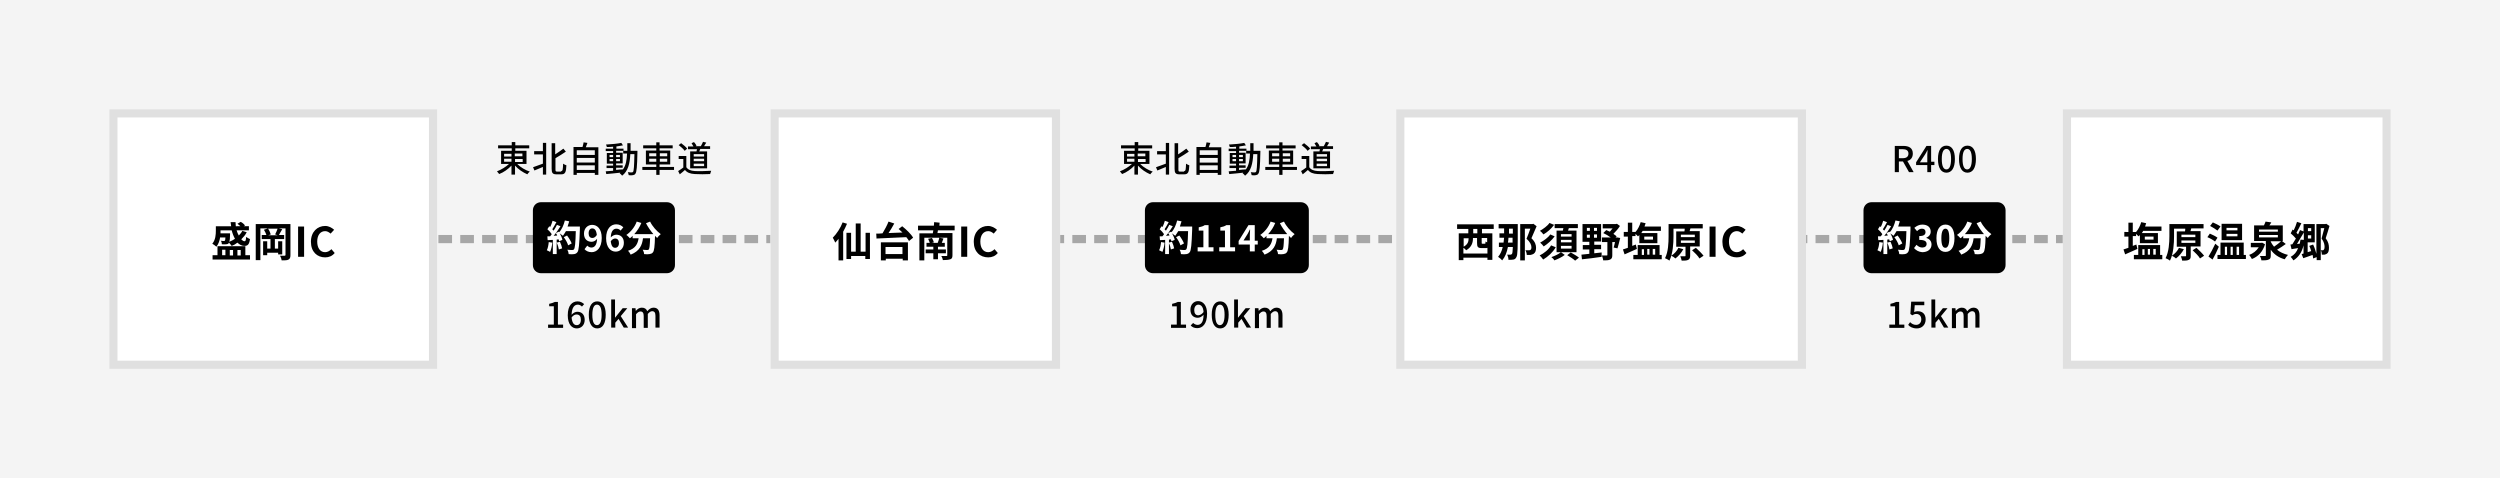 <svg version="1.1" id="レイヤー_1" xmlns="http://www.w3.org/2000/svg" x="0" y="0" viewBox="0 0 915 175" style="enable-background:new 0 0 915 175" xml:space="preserve"><style>.st2{fill:#fff}.st3{fill:#e0e0e0}.st4{enable-background:new}</style><path style="fill:#f4f4f4" d="M13242-20968h915v175h-915z" transform="translate(-13242 20968)"/><path d="M14116.5-20891h-2v-3h2v3zm-5 0h-5v-3h5v3zm-8 0h-5v-3h5v3zm-8 0h-5v-3h5v3zm-8 0h-5v-3h5v3zm-8 0h-5v-3h5v3zm-8 0h-5v-3h5v3zm-8 0h-5v-3h5v3zm-8 0h-5v-3h5v3zm-8 0h-5v-3h5v3zm-8 0h-5v-3h5v3zm-8 0h-5v-3h5v3zm-8 0h-5v-3h5v3zm-8 0h-5v-3h5v3zm-8 0h-5v-3h5v3zm-8 0h-5v-3h5v3zm-8 0h-5v-3h5v3zm-8 0h-5v-3h5v3zm-8 0h-5v-3h5v3zm-8 0h-5v-3h5v3zm-8 0h-5v-3h5v3zm-8 0h-5v-3h5v3zm-8 0h-5v-3h5v3zm-8 0h-5v-3h5v3zm-8 0h-5v-3h5v3zm-8 0h-5v-3h5v3zm-8 0h-5v-3h5v3zm-8 0h-5v-3h5v3zm-8 0h-5v-3h5v3zm-8 0h-5v-3h5v3zm-8 0h-5v-3h5v3zm-8 0h-5v-3h5v3zm-8 0h-5v-3h5v3zm-8 0h-5v-3h5v3zm-8 0h-5v-3h5v3zm-8 0h-5v-3h5v3zm-8 0h-5v-3h5v3zm-8 0h-5v-3h5v3zm-8 0h-5v-3h5v3zm-8 0h-5v-3h5v3zm-8 0h-5v-3h5v3zm-8 0h-5v-3h5v3zm-8 0h-5v-3h5v3zm-8 0h-5v-3h5v3zm-8 0h-5v-3h5v3zm-8 0h-5v-3h5v3zm-8 0h-5v-3h5v3zm-8 0h-5v-3h5v3zm-8 0h-5v-3h5v3zm-8 0h-5v-3h5v3zm-8 0h-5v-3h5v3zm-8 0h-5v-3h5v3zm-8 0h-5v-3h5v3zm-8 0h-5v-3h5v3zm-8 0h-5v-3h5v3zm-8 0h-5v-3h5v3zm-8 0h-5v-3h5v3zm-8 0h-5v-3h5v3zm-8 0h-5v-3h5v3zm-8 0h-5v-3h5v3zm-8 0h-5v-3h5v3zm-8 0h-5v-3h5v3zm-8 0h-5v-3h5v3zm-8 0h-5v-3h5v3zm-8 0h-5v-3h5v3zm-8 0h-5v-3h5v3zm-8 0h-5v-3h5v3zm-8 0h-5v-3h5v3zm-8 0h-5v-3h5v3zm-8 0h-5v-3h5v3zm-8 0h-5v-3h5v3zm-8 0h-5v-3h5v3zm-8 0h-5v-3h5v3zm-8 0h-5v-3h5v3zm-8 0h-5v-3h5v3zm-8 0h-5v-3h5v3zm-8 0h-5v-3h5v3zm-8 0h-5v-3h5v3zm-8 0h-5v-3h5v3zm-8 0h-5v-3h5v3zm-8 0h-5v-3h5v3zm-8 0h-5v-3h5v3zm-8 0h-5v-3h5v3zm-8 0h-5v-3h5v3zm-8 0h-5v-3h5v3zm-8 0h-5v-3h5v3zm-8 0h-5v-3h5v3zm-8 0h-5v-3h5v3zm-8 0h-5v-3h5v3zm-8 0h-5v-3h5v3zm-8 0h-5v-3h5v3zm-8 0h-5v-3h5v3zm-8 0h-5v-3h5v3zm-8 0h-5v-3h5v3zm-8 0h-5v-3h5v3zm-8 0h-5v-3h5v3zm-8 0h-5v-3h5v3zm-8 0h-5v-3h5v3zm-8 0h-5v-3h5v3zm-8 0h-5v-3h5v3zm-8 0h-5v-3h5v3zm-8 0h-5v-3h5v3zm-8 0h-5v-3h5v3zm-8 0h-5v-3h5v3zm-8 0h-5v-3h5v3z" style="fill:#a7a7a7" transform="translate(-13242 20980)"/><path class="st2" d="M0 0h120v95H0z" transform="translate(40 40)"/><path class="st3" d="M3 3v89h114V3H3M0 0h120v95H0V0z" transform="translate(40 40)"/><path d="M40.6 46.7c-.2 1.3-.6 2.6-1.4 3.6-.3-.3-1.1-.9-1.5-1.1 1.2-1.4 1.3-3.4 1.3-4.8v-1.6h5.6c-.1-.5-.1-1-.2-1.5h1.8c0 .5.1 1 .1 1.5H48c-.3-.3-.8-.7-1.1-.9l1.2-.7c.6.3 1.3.9 1.6 1.3l-.5.3h1.9v1.5h-4.5c.2.7.5 1.4.8 1.9.5-.5 1-1.1 1.3-1.7l1.6.5c-.5 1-1.2 1.8-2 2.6.4.4.8.7 1.2.7.4 0 .5-.4.6-1.6.4.3.9.6 1.4.8-.3 2-.8 2.5-2.1 2.5-.9 0-1.8-.5-2.5-1.2-.6.5-1.3.9-2.1 1.2-.2-.3-.7-.9-1-1.2 0 .1-.1.2-.1.2-.2.3-.6.4-.9.4-.3 0-.9.1-1.6 0 0-.4-.1-1-.4-1.3.5.1.9.1 1.1.1.1 0 .3 0 .4-.1.1-.1.2-.5.2-1.2h-1.9zm9.2 6.7h1.7V55H37.8v-1.6h1.8v-3.3h10.2v3.3zm-9.1-9v1h3.5v.5c0 1.3-.1 2.1-.3 2.6.8-.3 1.5-.7 2.1-1.1-.5-.9-.9-1.9-1.2-3.1h-4.1zm.6 9h1.2v-2h-1.2v2zm2.8-1.9v2h1.2v-2h-1.2zm2.8 0v2h1.2v-2h-1.2zm19.4 1.9c0 .9-.2 1.3-.7 1.6-.5.3-1.3.3-2.5.3-.1-.5-.3-1.2-.6-1.7h1.7c.2 0 .3-.1.3-.3v-9.7H62l1.3.3c-.4.7-.9 1.5-1.2 2.1H64v1.5h-3.4V51h1.2v-2.7h1.5v4.8h-1.5v-.6h-4v.9h-1.5v-5.1h1.5V51H59v-3.5h-3.2V46h1.7c-.2-.6-.5-1.3-.9-1.9l1.4-.5h-2.7v11.6h-1.7V42h12.7v11.4zm-5.6-7.6c.3-.6.7-1.5.9-2.1h-3.5c.5.6.8 1.5 1 2.1l-.9.3h3.4l-.9-.3zm8.4-2.9h2.2V54h-2.2V42.9zm4.7 5.6c0-3.7 2.4-5.8 5.2-5.8 1.4 0 2.5.7 3.3 1.4L81 45.5c-.6-.5-1.2-.9-2-.9-1.7 0-2.9 1.4-2.9 3.8s1.1 3.9 2.9 3.9c.9 0 1.7-.5 2.3-1.1l1.2 1.4c-.9 1.1-2.1 1.6-3.5 1.6-2.9 0-5.2-2-5.2-5.7z" transform="translate(40 40)" class="st4"/><path class="st2" d="M0 0h120v95H0z" transform="translate(755 40)"/><path class="st3" d="M3 3v89h114V3H3M0 0h120v95H0V0z" transform="translate(755 40)"/><path d="M27.3 51.1c-1.5.7-3.1 1.4-4.5 2l-.6-1.8c.5-.2 1.1-.4 1.8-.6v-4.1h-1.5v-1.7H24v-3.4h1.6v3.4h1.2c.9-1 1.5-2.3 1.9-3.6l1.8.4c-.1.4-.3.8-.4 1.2h6v1.6h-6.7c-.1.3-.3.5-.5.8h5.9V49h-6.6v-3c-.2.2-.3.4-.5.5l-.9-.9v.8h-1.2V50c.4-.2.9-.3 1.3-.5l.4 1.6zm9.1 2.2v1.6H26v-1.6h1.6v-3.6h8v3.6h.8zm-7.3 0h.8v-2.1h-.8v2.1zm.9-5.6h3.2v-1.1H30v1.1zm1.1 3.4v2.1h.8v-2.1h-.8zm2 0v2.1h.9v-2.1h-.9zm13.7-.8v3.3c0 .8-.1 1.2-.7 1.5-.6.3-1.3.3-2.4.3-.1-.5-.3-1.1-.5-1.6h1.6c.2 0 .3 0 .3-.2v-3.3h-3.4v-5.6h3c.1-.4.1-.7.1-1h-4.1v2.8c0 2.5-.2 6.4-1.5 8.9-.3-.3-1.1-.7-1.6-.9 1.2-2.3 1.4-5.7 1.4-8V42h12.5v1.6h-4.7.2l-.3 1h3.7v5.6h-3.6zm-2.5.9c-.7 1.3-1.8 2.6-2.9 3.4-.3-.3-1-.8-1.5-1 1.1-.7 2.1-1.8 2.6-2.9l1.8.5zm-.9-4.4h5.1v-.9h-5.1v.9zm0 2.1h5.1V48h-5.1v.9zm5.5 1.8c1 .9 2.2 2.1 2.8 2.9l-1.5 1c-.5-.9-1.7-2.1-2.7-3l1.4-.9zm6.8-2.3c-.6-.5-1.8-1.2-2.8-1.6l.9-1.3c.9.4 2.2 1 2.8 1.5l-.9 1.4zm1.4 1.9c-.7 1.6-1.5 3.3-2.3 4.7l-1.5-1.1c.7-1.1 1.7-3 2.5-4.7l1.3 1.1zm-.5-5.9c-.6-.5-1.8-1.2-2.7-1.7l1-1.3c.9.4 2.2 1 2.8 1.5l-1.1 1.5zM67 53.3v1.5H56.6v-1.5h1.1v-4.5h8.5v4.5h.8zm-1.4-5.4h-7.5v-6h7.5v6zm-6.3 5.4h.8v-3h-.8v3zm4.6-9.9h-4v.9h4v-.9zm0 2.2h-4v.9h4v-.9zm-2.5 4.7v3h.8v-3h-.8zm2.2 0v3h.9v-3h-.9zm10.4-.9c-.8 2.7-2.5 4.5-4.8 5.4-.2-.4-.7-1.1-1-1.5 1.4-.5 2.7-1.5 3.5-2.8h-2.9v-1.6h3.8l.3-.1 1.1.6zm7.6-.1c-1 .7-2.1 1.5-3.2 2.1 1.1.9 2.4 1.5 4 1.9-.4.4-.9 1.1-1.2 1.6-2.2-.6-3.9-1.8-5.1-3.5v2.1c0 .9-.2 1.3-.8 1.5-.6.3-1.5.3-2.6.3-.1-.5-.3-1.2-.6-1.6H74c.3 0 .3 0 .3-.3v-5.2H70v-5.7h3.6c.2-.5.5-1 .6-1.4l2.1.3c-.2.4-.5.8-.7 1.1h4.9v5.7h-.3l1.4 1.1zm-9.8-4.5h6.9V44h-6.9v.8zm0 2.1h6.9V46h-6.9v.9zm4.3 1.6c.3.6.7 1.2 1.2 1.8.9-.6 1.9-1.4 2.6-2h-3.8v.2zm21.5-5.8c-.4 1.5-1 3.2-1.4 4.5 1 1.3 1.2 2.5 1.2 3.5s-.2 1.8-.7 2.1c-.2.2-.6.3-.9.4h-1c0-.4-.1-1.1-.4-1.6h.7c.2 0 .3 0 .4-.2.2-.2.3-.5.3-1 0-.8-.2-1.9-1.1-3.1.3-1.1.7-2.6 1-3.8h-1.3v11.7h-1.5v-1.1l-1.3.5c0-.4-.1-.8-.2-1.3-1.2.4-2.4.9-3.4 1.2l-.6-1.5c.2-.1.5-.1.7-.2v-3c-.6 2.5-1.8 4.3-3.7 5.5-.2-.3-.7-1-1-1.3 1.3-.7 2.2-1.8 2.7-3.2-.9.1-1.7.3-2.4.4l-.4-1.7.7-.1c.4-.6.8-1.3 1.3-2.1-.5-.6-1.3-1.4-1.9-1.9l.7-1.4c.1.1.3.2.4.3.5-1 .9-2.1 1.2-3.1l1.6.5c-.6 1.2-1.2 2.5-1.8 3.5l.6.6c.3-.6.5-1.1.7-1.6l1.3.5V42h4.1v6.7h-2.6v3.6l1.3-.4c-.2-.7-.4-1.3-.7-1.9l1.4-.5c.5 1 .9 2.3 1.2 3.4V42h3.3l.3-.1 1.2.8zm-9.4 5.1v-2.7c-.8 1.4-1.7 2.9-2.5 4.2l1-.1.3-1.5 1.2.1zm1.5-4.3v1.1h1.2v-1.1h-1.2zm1.2 3.8v-1.2h-1.2v1.2h1.2z" transform="translate(755 40)" class="st4"/><path class="st2" d="M22 0h106v95H22z" transform="translate(260 40)"/><path class="st3" d="M25 3v89h100V3H25m-3-3h106v95H22V0z" transform="translate(260 40)"/><path d="M50 41.9c-.4 1-.9 2-1.4 2.9v10.5h-1.7v-7.9c-.4.5-.8 1-1.2 1.4-.2-.4-.6-1.4-.9-1.8 1.4-1.4 2.8-3.5 3.6-5.6l1.6.5zm8.4 3.3v9.6h-1.7v-1.1h-5.2v1.1h-1.7v-9.6h1.7v6.9h1.7V41.8H55v10.3h1.8v-6.9h1.6zm11.8-2.4c1.5 1.2 3.3 2.9 4 4.2l-1.5 1.2c-.2-.4-.6-.9-1-1.4-4 .2-8.1.4-10.9.5l-.1-1.8c.7 0 1.5 0 2.3-.1.8-1.3 1.7-3 2.2-4.3l2.1.7c-.6 1.2-1.4 2.4-2.1 3.5 1.6-.1 3.4-.1 5.1-.2-.5-.5-1-.9-1.4-1.3l1.3-1zm-7.9 5.9h10v6.6h-1.9v-.6h-6.2v.6h-1.8v-6.6zm1.8 1.7V53h6.2v-2.6h-6.2zm19.2-6.2c-.1.4-.1.8-.2 1.1h5.5v8.1c0 .9-.2 1.3-.8 1.5-.6.2-1.5.3-2.7.3-.1-.5-.3-1.1-.6-1.5h1.9c.3 0 .3-.1.3-.3V47h-2.9l1.5.3c-.2.6-.4 1.1-.6 1.6h1.1v1.4h-2.5v1h2.9v1.4h-2.9v2.2h-1.7v-2.2h-2.8v-1.4h2.8v-1h-2.5v-1.4h1.2c-.1-.4-.4-1-.6-1.5l1.4-.3c.3.5.6 1.2.7 1.6l-.8.2h2.2c.2-.6.5-1.3.6-1.9h-5.5v8.3h-1.8v-9.9h4.9c.1-.4.1-.7.2-1.1H76v-1.7h5.8c0-.4.1-.9.1-1.3l2 .2c0 .3-.1.7-.1 1.1h5.6v1.7h-6.1zm8.5-1.3H94V54h-2.2V42.9zm4.6 5.6c0-3.7 2.4-5.8 5.2-5.8 1.4 0 2.5.7 3.3 1.4l-1.2 1.4c-.6-.5-1.2-.9-2-.9-1.7 0-2.9 1.4-2.9 3.8s1.1 3.9 2.9 3.9c.9 0 1.7-.5 2.3-1.1l1.2 1.4c-.9 1.1-2.1 1.6-3.5 1.6-3 0-5.3-2-5.3-5.7z" transform="translate(260 40)" class="st4"/><path class="st2" d="M0 0h150v95H0z" transform="translate(511 40)"/><path class="st3" d="M3 3v89h144V3H3M0 0h150v95H0V0z" transform="translate(511 40)"/><path d="M31.4 43.8v1.6h3.8v9.7h-1.8v-.8h-8.8v.9h-1.7v-9.8h3.5v-1.6h-4.1v-1.7h13.4v1.7h-4.3zm2 9v-2.1c-.2.1-.5.1-.8.1h-1.3c-1.5 0-1.7-.5-1.7-2v-1.7h-1.5v.2c0 1.5-.5 3.2-2.5 4.3-.2-.3-.6-.7-1-.9v2.1h8.8zm-8.7-5.7v3.2c1.6-.9 1.8-2 1.8-3v-.1h-1.8zm5-3.3h-1.5v1.6h1.5v-1.6zm3.7 3.3h-2.1v1.7c0 .4 0 .4.3.4h.8c.3 0 .3-.1.3-.8.1.1.4.2.6.3v-1.6zM44.5 42v.9c0 7.8 0 10.4-.5 11.2-.3.6-.6.8-1.1.9-.5.1-1.1.1-1.8.1 0-.6-.2-1.4-.5-1.9h1.3c.2 0 .3-.1.5-.3.2-.3.2-1 .3-2.5h-1.8c-.4 2-1 3.6-2.1 4.9-.2-.3-1-1-1.5-1.3.8-.9 1.4-2.2 1.7-3.6h-1.4v-1.6h1.7c.1-.6.1-1.1.2-1.8h-1.7v-1.6h1.7v-1.8h-2V42h7zm-1.9 6.8V47h-1.5c0 .6-.1 1.2-.2 1.8h1.7zm-1.3-5.1v1.8h1.4v-1.8h-1.4zm10.1-.9c-.6 1.4-1.3 3.1-1.9 4.4 1.4 1.3 1.7 2.5 1.7 3.5 0 1.1-.3 1.8-.9 2.2-.3.2-.7.3-1.1.4h-1.4c0-.5-.2-1.2-.5-1.7h1.1c.2 0 .5 0 .7-.1.3-.2.4-.5.4-1 0-.8-.4-1.9-1.8-3.1.5-1.1 1-2.6 1.4-3.7h-2v11.6h-1.7V42h4.5l.3-.1 1.2.9zm6.4-.5c-1 1.4-2.5 2.7-3.9 3.5-.3-.4-.8-1-1.3-1.3 1.2-.7 2.8-1.8 3.5-2.9l1.7.7zm.6 8.2c-1.1 1.9-2.8 3.4-4.6 4.5-.3-.4-.8-1.1-1.3-1.5 1.6-.8 3.3-2.1 4.2-3.7l1.7.7zm-.4-4c-1 1.4-2.6 2.8-4 3.7-.3-.4-.8-1-1.3-1.4 1.3-.7 2.9-1.8 3.7-3l1.6.7zm3.7 6.8c-1 .8-2.5 1.5-3.8 2-.2-.4-.7-.9-1.1-1.2 1.2-.4 2.7-1.1 3.5-1.8l1.4 1zm-.7-8.9c.1-.3.1-.6.2-.9H58V42h8.5v1.5h-3.3l-.3.9H66v7.9h-7.3v-7.9H61zm3.2 1.3h-3.9v.9h3.9v-.9zm0 2.1h-3.9v.9h3.9v-.9zm0 2.2h-3.9v1h3.9v-1zm-.3 2.4c.9.5 2.3 1.3 3 1.9l-1.4 1.1c-.6-.6-1.9-1.4-2.9-2l1.3-1zm8.6.3 2.7-.3V54c-2.5.4-5.3.7-7.2.9l-.2-1.7c.8-.1 1.8-.2 2.9-.3v-1.6h-2.4v-1.6h2.4v-1.2h-2.5V42H75v6.4h-2.5v1.2H75v1.6h-2.5v1.5zm-2.7-8.2h1.1v-1.1h-1.1v1.1zm0 2.5h1.1v-1.1h-1.1V47zm3.7-3.6h-1.1v1.1h1.1v-1.1zm0 2.4h-1.1V47h1.1v-1.2zm8.5 1.3c-.3 1.3-.7 2.8-1 3.8l-1.4-.3c.2-.5.3-1.3.5-2h-1v4.8c0 .9-.2 1.3-.8 1.6-.6.3-1.4.3-2.5.3-.1-.5-.3-1.3-.5-1.8H77c.2 0 .3 0 .3-.2v-4.7h-2v-1.7h3.2c-.8-.6-1.8-1.2-2.7-1.6l1.1-1.1c.4.2.8.4 1.3.6.3-.4.7-.8 1-1.2h-3.6V42h4.8l.4-.1 1.1.8c-.6 1-1.5 2-2.4 2.9.4.3.9.6 1.2.9l-.4.4h.6l1.1.2zm6.1 4c-1.5.7-3.1 1.4-4.5 2l-.6-1.8c.5-.2 1.1-.4 1.8-.6v-4.1h-1.5v-1.7h1.5v-3.4h1.6v3.4h1.2c.9-1 1.5-2.3 1.9-3.6l1.8.4c-.1.4-.3.8-.4 1.2h6v1.6h-6.7c-.1.3-.3.5-.5.8h5.9V49H89v-3c-.2.2-.3.4-.5.5l-.9-.9v.8h-1.2V50c.4-.2.9-.3 1.3-.5l.4 1.6zm9.1 2.2v1.6H86.8v-1.6h1.6v-3.6h8v3.6h.8zm-7.3 0h.8v-2.1h-.8v2.1zm.9-5.6H94v-1.1h-3.2v1.1zm1.1 3.4v2.1h.8v-2.1h-.8zm2 0v2.1h.9v-2.1h-.9zm13.7-.8v3.3c0 .8-.2 1.2-.7 1.5-.6.3-1.3.3-2.4.3-.1-.5-.3-1.1-.5-1.6h1.6c.2 0 .3 0 .3-.2v-3.3h-3.4v-5.6h3c.1-.4.1-.7.1-1h-4.1v2.8c0 2.5-.2 6.4-1.5 8.9-.3-.3-1.1-.7-1.6-.9 1.2-2.3 1.3-5.7 1.3-8V42h12.5v1.6h-4.7.2l-.3 1h3.7v5.6h-3.5zm-2.5.9c-.7 1.3-1.8 2.6-2.9 3.4-.3-.3-1-.8-1.5-1 1.1-.7 2.1-1.8 2.6-2.9l1.8.5zm-.9-4.4h5.1v-.9h-5.1v.9zm0 2.1h5.1V48h-5.1v.9zm5.5 1.8c1 .9 2.2 2.1 2.8 2.9l-1.5 1c-.5-.9-1.7-2.1-2.7-3l1.4-.9zm5-7.8h2.2V54h-2.2V42.9zm4.7 5.6c0-3.7 2.4-5.8 5.2-5.8 1.4 0 2.5.7 3.3 1.4l-1.2 1.4c-.6-.5-1.2-.9-2-.9-1.7 0-2.9 1.4-2.9 3.8s1.1 3.9 2.9 3.9c.9 0 1.7-.5 2.3-1.1l1.2 1.4c-.9 1.1-2.1 1.6-3.5 1.6-3 0-5.3-2-5.3-5.7z" transform="translate(511 40)" class="st4"/><path d="M13431.4-20919.9c1.1 1.1 2.9 2.2 4.5 2.7-.3.2-.7.7-.9 1-1.6-.7-3.3-1.8-4.5-3.2v3.3h-1.3v-3.3c-1.2 1.3-2.9 2.5-4.5 3.1-.2-.3-.6-.8-.8-1 1.6-.6 3.2-1.6 4.4-2.7h-2.9v-4.8h3.9v-.9h-5v-1.1h5v-1.2h1.3v1.2h5.1v1.1h-5.1v.9h4.1v4.8h-3.3zm-4.9-2.8h2.7v-1h-2.7v1zm0 1.9h2.7v-1.1h-2.7v1.1zm3.9-3v1h2.8v-1h-2.8zm2.9 2h-2.8v1.1h2.8v-1.1zm7.4-5.9h1.2v11.6h-1.2v-2.8c-1.1.5-2.2.9-3.1 1.3l-.5-1.2c.9-.3 2.3-.8 3.6-1.3v-3.4h-3.2v-1.2h3.2v-3zm6.7 10.3c.6 0 .6-.6.7-2.7.3.2.8.5 1.2.6-.1 2.4-.4 3.3-1.8 3.3h-1.9c-1.3 0-1.7-.5-1.7-2v-9.4h1.3v4.1c1.1-.7 2.2-1.5 3-2.1l.9 1.1c-1.1.8-2.5 1.6-3.8 2.4v4.1c0 .7.1.8.6.8h1.5zm13.6-8.8v10.2h-1.3v-.7h-6.6v.7h-1.2v-10.2h3.3c.2-.6.3-1.2.4-1.7l1.4.2c-.2.5-.4 1.1-.6 1.6h4.6zm-7.9 1.2v1.7h6.6v-1.7h-6.6zm0 2.8v1.7h6.6v-1.7h-6.6zm6.6 4.4v-1.7h-6.6v1.7h6.6zm15.6-7.1v.6c-.1 5.4-.3 7.2-.7 7.8-.2.4-.5.5-.9.6-.4.1-1 .1-1.6 0 0-.3-.2-.8-.3-1.1.6.1 1.1.1 1.4.1.2 0 .3 0 .5-.2.3-.4.4-2 .5-6.5h-1.5c-.2 3.5-.8 6.2-3 7.9-.2-.3-.6-.7-.9-.9.1-.1.2-.1.2-.2-1.9.2-3.7.4-5.1.5l-.2-1c.8-.1 1.7-.1 2.7-.2v-1h-2.4v-.9h2.4v-.7h-2.3v-3.9h2.3v-.7h-2.7v-.9h2.7v-.7c-.8.1-1.6.1-2.3.1 0-.2-.2-.6-.3-.9 1.9-.1 4.2-.3 5.6-.6l.6.9c-.7.1-1.5.3-2.4.4v.8h2.6v.8h1.4v-2.8h1.2v2.8h2.5zm-10.2 2.4h1.3v-.8h-1.3v.8zm1.3 1.5v-.8h-1.3v.8h1.3zm1.1 3.2c.8-.1 1.6-.2 2.5-.2 1.1-1.5 1.4-3.4 1.5-5.8h-1.4v-1h-2.6v.7h2.4v3.9h-2.4v.7h2.4v.9h-2.4v.8zm1.4-4.7v-.8h-1.4v.8h1.4zm-1.4.7v.8h1.4v-.8h-1.4zm21.2 4h-5.3v1.8h-1.2v-1.8h-5.1v-1.1h5.1v-.9h-3.8v-5.1h3.8v-.8h-4.8v-1.1h4.8v-1.1h1.2v1.1h4.8v1.1h-4.8v.8h3.9v5.1h-3.9v.9h5.3v1.1zm-9.1-5h2.6v-1.1h-2.6v1.1zm2.6 2v-1.1h-2.6v1.1h2.6zm1.3-3.1v1.1h2.7v-1.1h-2.7zm2.7 2h-2.7v1.1h2.7v-1.1zm7 3.1c.6.9 1.6 1.3 3.1 1.4 1.4.1 4.3 0 6-.1l-.4 1.2c-1.5.1-4.1.1-5.6 0-1.7-.1-2.8-.5-3.6-1.5-.6.5-1.2 1.1-1.9 1.6l-.6-1.2c.6-.4 1.3-.8 1.9-1.3v-3.1h-1.7v-1.1h2.8v4.1zm-.6-6c-.4-.6-1.4-1.5-2.2-2.1l.9-.7c.8.6 1.8 1.4 2.2 2l-.9.8zm4.3.3c.1-.3.1-.6.2-.9h-3.3v-1h2c-.2-.4-.5-.8-.7-1.2l.9-.4c.4.4.8 1 .9 1.4l-.3.1h1.9c.3-.5.6-1.1.8-1.6l1.2.3c-.3.5-.6.9-.8 1.3h2.2v1h-3.6c-.1.3-.2.6-.4.9h2.9v6.2h-6.2v-6.2h2.3zm2.8.9h-3.8v.9h3.8v-.9zm0 1.7h-3.8v.9h3.8v-.9zm0 1.8h-3.8v.9h3.8v-.9zm-57.1 58.9h2.1v-6.7h-1.7v-.9c.9-.2 1.5-.4 2.1-.7h1.1v8.3h1.9v1.2h-5.5v-1.2zm12.4-6.6c-.4-.4-.9-.7-1.5-.7-1.2 0-2.2.9-2.3 3.7.6-.7 1.4-1.1 2.1-1.1 1.6 0 2.7 1 2.7 3 0 1.9-1.3 3.1-2.9 3.1-1.8 0-3.3-1.5-3.3-4.8 0-3.7 1.7-5.1 3.6-5.1 1.1 0 1.8.5 2.4 1l-.8.9zm-.4 4.8c0-1.2-.5-1.9-1.6-1.9-.6 0-1.2.3-1.8 1.1.2 1.9.8 2.8 1.9 2.8.9 0 1.5-.7 1.5-2zm2.9-1.8c0-3.3 1.2-4.9 3.1-4.9 1.9 0 3.1 1.6 3.1 4.9 0 3.3-1.2 5-3.1 5-1.9 0-3.1-1.7-3.1-5zm4.7 0c0-2.7-.7-3.7-1.7-3.7s-1.7 1-1.7 3.7c0 2.8.7 3.8 1.7 3.8s1.7-1.1 1.7-3.8zm3.4-5.6h1.5v6.7l2.8-3.5h1.7l-2.4 2.9 2.7 4.2h-1.6l-1.9-3.2-1.2 1.4v1.8h-1.5v-10.3zm7.8 3.2h1.2l.1 1c.6-.7 1.3-1.2 2.2-1.2 1.1 0 1.7.5 2 1.3.7-.8 1.4-1.3 2.3-1.3 1.5 0 2.2 1 2.2 2.8v4.5h-1.5v-4.3c0-1.2-.4-1.7-1.2-1.7-.5 0-1 .3-1.6 1v5.1h-1.5v-4.3c0-1.2-.4-1.7-1.2-1.7-.5 0-1 .3-1.6 1v5.1h-1.5v-7.3zm186-52.7c1.1 1.1 2.9 2.2 4.5 2.7-.3.2-.7.7-.9 1-1.6-.7-3.3-1.8-4.5-3.2v3.3h-1.3v-3.3c-1.2 1.3-2.9 2.5-4.5 3.1-.2-.3-.6-.8-.8-1 1.6-.6 3.2-1.6 4.4-2.7h-2.9v-4.8h3.9v-.9h-5v-1.1h5v-1.2h1.3v1.2h5.1v1.1h-5.1v.9h4.1v4.8h-3.3zm-4.9-2.8h2.7v-1h-2.7v1zm0 1.9h2.7v-1.1h-2.7v1.1zm3.9-3v1h2.8v-1h-2.8zm2.9 2h-2.8v1.1h2.8v-1.1zm7.4-5.9h1.2v11.6h-1.2v-2.8c-1.1.5-2.2.9-3.1 1.3l-.5-1.2c.9-.3 2.3-.8 3.6-1.3v-3.4h-3.2v-1.2h3.2v-3zm6.7 10.3c.6 0 .6-.6.7-2.7.3.2.8.5 1.2.6-.1 2.4-.4 3.3-1.8 3.3h-1.9c-1.3 0-1.7-.5-1.7-2v-9.4h1.3v4.1c1.1-.7 2.2-1.5 3-2.1l.9 1.1c-1.1.8-2.5 1.6-3.8 2.4v4.1c0 .7.1.8.6.8h1.5zm13.6-8.8v10.2h-1.3v-.7h-6.6v.7h-1.2v-10.2h3.3c.2-.6.3-1.2.4-1.7l1.4.2c-.2.5-.4 1.1-.6 1.6h4.6zm-7.9 1.2v1.7h6.6v-1.7h-6.6zm0 2.8v1.7h6.6v-1.7h-6.6zm6.6 4.4v-1.7h-6.6v1.7h6.6zm15.6-7.1v.6c-.1 5.4-.3 7.2-.7 7.8-.2.4-.5.5-.9.6-.4.1-1 .1-1.6 0 0-.3-.2-.8-.3-1.1.6.1 1.1.1 1.4.1.2 0 .3 0 .5-.2.3-.4.4-2 .5-6.5h-1.5c-.2 3.5-.8 6.2-3 7.9-.2-.3-.6-.7-.9-.9.1-.1.2-.1.2-.2-1.9.2-3.7.4-5.1.5l-.2-1c.8-.1 1.7-.1 2.7-.2v-1h-2.4v-.9h2.4v-.7h-2.3v-3.9h2.3v-.7h-2.7v-.9h2.7v-.7c-.8.1-1.6.1-2.3.1 0-.2-.2-.6-.3-.9 1.9-.1 4.2-.3 5.6-.6l.6.9c-.7.1-1.5.3-2.4.4v.8h2.6v.8h1.4v-2.8h1.2v2.8h2.5zm-10.2 2.4h1.3v-.8h-1.3v.8zm1.3 1.5v-.8h-1.3v.8h1.3zm1.1 3.2c.8-.1 1.6-.2 2.5-.2 1.1-1.5 1.4-3.4 1.5-5.8h-1.4v-1h-2.6v.7h2.4v3.9h-2.4v.7h2.4v.9h-2.4v.8zm1.4-4.7v-.8h-1.4v.8h1.4zm-1.4.7v.8h1.4v-.8h-1.4zm21.2 4h-5.3v1.8h-1.2v-1.8h-5.1v-1.1h5.1v-.9h-3.8v-5.1h3.8v-.8h-4.8v-1.1h4.8v-1.1h1.2v1.1h4.8v1.1h-4.8v.8h3.9v5.1h-3.9v.9h5.3v1.1zm-9.1-5h2.6v-1.1h-2.6v1.1zm2.6 2v-1.1h-2.6v1.1h2.6zm1.3-3.1v1.1h2.7v-1.1h-2.7zm2.7 2h-2.7v1.1h2.7v-1.1zm7 3.1c.6.9 1.6 1.3 3.1 1.4 1.4.1 4.3 0 6-.1l-.4 1.2c-1.5.1-4.1.1-5.6 0-1.7-.1-2.8-.5-3.6-1.5-.6.5-1.2 1.1-1.9 1.6l-.6-1.2c.6-.4 1.3-.8 1.9-1.3v-3.1h-1.7v-1.1h2.8v4.1zm-.6-6c-.4-.6-1.4-1.5-2.2-2.1l.9-.7c.8.6 1.8 1.4 2.2 2l-.9.8zm4.3.3c.1-.3.1-.6.2-.9h-3.3v-1h2c-.2-.4-.5-.8-.7-1.2l.9-.4c.4.4.8 1 .9 1.4l-.3.1h1.9c.3-.5.6-1.1.8-1.6l1.2.3c-.3.5-.6.9-.8 1.3h2.2v1h-3.6c-.1.3-.2.6-.4.9h2.9v6.2h-6.1v-6.2h2.2zm2.8.9h-3.8v.9h3.8v-.9zm0 1.7h-3.8v.9h3.8v-.9zm0 1.8h-3.8v.9h3.8v-.9zm-57.1 58.9h2.1v-6.7h-1.7v-.9c.9-.2 1.5-.4 2.1-.7h1.1v8.3h1.9v1.2h-5.5v-1.2zm8.1-.6c.4.4 1 .7 1.6.7 1.2 0 2.2-.9 2.2-3.7-.6.7-1.4 1.1-2.1 1.1-1.6 0-2.7-1-2.7-3 0-1.9 1.3-3.1 2.8-3.1 1.8 0 3.3 1.5 3.3 4.6 0 3.8-1.7 5.3-3.6 5.3-1.1 0-1.9-.4-2.4-1l.9-.9zm3.8-4c-.1-1.9-.9-2.7-1.9-2.7-.8 0-1.5.7-1.5 2 0 1.2.5 1.9 1.5 1.9.7-.1 1.3-.4 1.9-1.2zm3 1c0-3.3 1.2-4.9 3.1-4.9 1.9 0 3.1 1.6 3.1 4.9 0 3.3-1.2 5-3.1 5-1.9 0-3.1-1.7-3.1-5zm4.7 0c0-2.7-.7-3.7-1.7-3.7s-1.7 1-1.7 3.7c0 2.8.7 3.8 1.7 3.8s1.7-1.1 1.7-3.8zm3.4-5.6h1.5v6.7l2.8-3.5h1.7l-2.4 2.9 2.7 4.2h-1.6l-1.9-3.2-1.2 1.4v1.8h-1.5v-10.3zm7.8 3.2h1.2l.1 1c.6-.7 1.3-1.2 2.2-1.2 1.1 0 1.7.5 2 1.3.7-.8 1.4-1.3 2.3-1.3 1.5 0 2.2 1 2.2 2.8v4.5h-1.5v-4.3c0-1.2-.4-1.7-1.2-1.7-.5 0-1 .3-1.6 1v5.1h-1.5v-4.3c0-1.2-.4-1.7-1.2-1.7-.5 0-1 .3-1.6 1v5.1h-1.5v-7.3zm239.3-49.8-2.2-3.9h-1.5v3.9h-1.5v-9.6h3.1c2 0 3.5.7 3.5 2.8 0 1.5-.8 2.4-2 2.7l2.3 4.1h-1.7zm-3.7-5.1h1.4c1.4 0 2.1-.6 2.1-1.7s-.8-1.6-2.1-1.6h-1.4v3.3zm13 2.5h-1.2v2.6h-1.4v-2.6h-4.1v-1l3.8-6h1.7v5.8h1.2v1.2zm-2.6-1.1v-2.5c0-.5.1-1.3.1-1.8h-.1c-.2.5-.5 1-.8 1.5l-1.9 2.9h2.7zm3.9-1.1c0-3.3 1.2-4.9 3.1-4.9 1.9 0 3.1 1.6 3.1 4.9 0 3.3-1.2 5-3.1 5-1.9 0-3.1-1.7-3.1-5zm4.8 0c0-2.7-.7-3.7-1.7-3.7s-1.7 1-1.7 3.7c0 2.8.7 3.8 1.7 3.8s1.7-1.1 1.7-3.8zm2.9 0c0-3.3 1.2-4.9 3.1-4.9 1.9 0 3.1 1.6 3.1 4.9 0 3.3-1.2 5-3.1 5-1.9 0-3.1-1.7-3.1-5zm4.7 0c0-2.7-.7-3.7-1.7-3.7s-1.7 1-1.7 3.7c0 2.8.7 3.8 1.7 3.8s1.7-1.1 1.7-3.8zm-30.2 60.6h2.1v-6.7h-1.7v-.9c.9-.2 1.5-.4 2.1-.7h1.1v8.3h1.9v1.2h-5.5v-1.2zm6.9.1.7-1c.5.5 1.2 1 2.2 1 1.1 0 1.9-.8 1.9-2s-.7-2-1.8-2c-.6 0-1 .2-1.5.5l-.7-.5.3-4.5h4.8v1.3h-3.5l-.2 2.5c.4-.2.8-.3 1.3-.3 1.6 0 2.9.9 2.9 3s-1.5 3.3-3.2 3.3c-1.6 0-2.6-.6-3.2-1.3zm8.4-9.3h1.5v6.7l2.8-3.5h1.7l-2.4 2.9 2.7 4.2h-1.6l-1.9-3.2-1.2 1.4v1.8h-1.5v-10.3zm7.7 3.2h1.2l.1 1c.6-.7 1.3-1.2 2.2-1.2 1.1 0 1.7.5 2 1.3.7-.8 1.4-1.3 2.3-1.3 1.5 0 2.2 1 2.2 2.8v4.5h-1.5v-4.3c0-1.2-.4-1.7-1.2-1.7-.5 0-1 .3-1.6 1v5.1h-1.5v-4.3c0-1.2-.4-1.7-1.2-1.7-.5 0-1 .3-1.6 1v5.1h-1.5v-7.3z" transform="translate(-13242 20980)" class="st4"/><path d="M3.3-21011h46c1.7 0 3 1.3 3 3v20c0 1.7-1.3 3-3 3h-46c-1.7 0-3-1.3-3-3v-20c0-1.7 1.3-3 3-3z" transform="translate(194.738 21085)"/><g class="st4"><path class="st2" d="M7.4-20996.2c-.1 1.2-.4 2.5-.8 3.4-.3-.2-.8-.4-1.2-.6.4-.8.6-1.9.7-3l1.3.2zm10.1-5.6v.7c-.2 5.7-.4 7.8-.9 8.4-.4.5-.7.6-1.2.7-.5.1-1.3.1-2 0 0-.4-.2-1.1-.5-1.6.8.1 1.6.1 1.9.1.2 0 .4-.1.5-.2.4-.4.6-2.3.7-6.7h-3.6c-.4.6-.7 1.2-1.1 1.7-.3-.2-.8-.6-1.2-.9.5.8.9 1.8 1 2.4l-1.2.5c0-.2-.1-.4-.2-.7l-.7.1v5.3H7.6v-5.2l-1.9.1-.1-1.4h1c.2-.2.4-.5.6-.8-.4-.6-1-1.3-1.6-1.8l.7-1.1.3.3c.4-.7.7-1.6.9-2.3l1.4.5c-.5.9-1 1.9-1.5 2.6.2.2.3.4.5.5.5-.7.9-1.5 1.2-2.1l1.3.5c-.7 1.1-1.6 2.5-2.5 3.5l1.3-.1c-.1-.3-.3-.6-.5-.9l1.1-.5.1.2c1-1 1.7-2.7 2.1-4.3l1.6.3c-.2.6-.4 1.3-.6 1.9h4.5zm-7.3 5.3c.4.8.7 1.8.8 2.4l-1.2.4c-.1-.7-.4-1.7-.8-2.5l1.2-.3zm3 1.3c-.2-.8-.9-2.1-1.6-3l1.2-.6c.7.9 1.4 2.1 1.7 2.9l-1.3.7zm7 .1c.4.4.9.7 1.5.7 1.1 0 2-.8 2.1-3.2-.5.7-1.3 1.1-2 1.1-1.6 0-2.8-1-2.8-3s1.4-3.2 3-3.2c1.8 0 3.5 1.4 3.5 4.8 0 3.6-1.8 5.2-3.7 5.2-1.2 0-2.1-.5-2.6-1.1l1-1.3zm3.5-3.9c-.2-1.8-.8-2.4-1.7-2.4-.7 0-1.3.6-1.3 1.8 0 1.1.5 1.7 1.4 1.7.5 0 1.1-.3 1.6-1.1zm8.7-1.6c-.3-.4-.9-.7-1.5-.7-1.1 0-2 .8-2.1 3.2.5-.6 1.4-1 2-1 1.6 0 2.8 1 2.8 3s-1.4 3.2-3 3.2c-1.8 0-3.5-1.5-3.5-4.9 0-3.6 1.8-5.1 3.7-5.1 1.2 0 2 .5 2.6 1.1l-1 1.2zm-.6 4.6c0-1.1-.5-1.7-1.4-1.7-.5 0-1.1.3-1.6 1 .2 1.8.8 2.4 1.6 2.4s1.4-.6 1.4-1.7zm11.4-7.9c.8 1.7 2.4 3.5 3.9 4.6-.4.3-1 .9-1.3 1.4-.3-.2-.5-.5-.8-.8v.1c-.1 3.9-.3 5.5-.8 6-.3.4-.7.5-1.2.6-.4.1-1.2.1-2 0 0-.5-.2-1.1-.5-1.6.7.1 1.4.1 1.7.1.2 0 .4 0 .5-.2.3-.3.4-1.4.5-4.1h-2.6c-.3 2.5-1.2 4.7-4.5 6-.2-.4-.6-1.1-1-1.4 2.9-.9 3.6-2.7 3.9-4.6h-2.2v-.9c-.3.4-.7.7-1 .9-.3-.3-.9-1-1.3-1.2 1.6-1.1 3.1-2.9 3.8-4.9l1.7.5c-.6 1.5-1.5 2.9-2.6 4.1h7c-1-1.2-2-2.6-2.7-4l1.5-.6z" transform="translate(194.738 21085)"/></g><path d="M-.7-21011h54c1.7 0 3 1.3 3 3v20c0 1.7-1.3 3-3 3h-54c-1.7 0-3-1.3-3-3v-20c0-1.7 1.3-3 3-3z" transform="translate(422.738 21085)"/><g class="st4"><path class="st2" d="M3.5-20996.2c-.1 1.2-.4 2.5-.8 3.4-.3-.2-.8-.4-1.2-.6.4-.8.6-1.9.7-3l1.3.2zm10.1-5.6v.7c-.2 5.7-.4 7.8-.9 8.4-.4.5-.7.6-1.2.7-.5.1-1.3.1-2 0 0-.4-.2-1.1-.5-1.6.8.1 1.6.1 1.9.1.2 0 .4-.1.5-.2.4-.4.6-2.3.7-6.7H8.5c-.4.6-.7 1.2-1.1 1.7-.3-.2-.8-.6-1.2-.9.5.8.9 1.8 1 2.4l-1.2.5c0-.2-.1-.4-.2-.7l-.7.1v5.3H3.7v-5.2l-1.9.1-.1-1.4h1c.2-.2.4-.5.6-.8-.4-.6-1-1.3-1.6-1.8l.7-1.1.3.3c.4-.7.7-1.6.9-2.3l1.4.5c-.5.9-1 1.9-1.5 2.6.2.2.3.4.5.5.5-.7.9-1.5 1.2-2.1l1.3.5c-.7 1.1-1.6 2.5-2.5 3.5l1.3-.1c-.1-.3-.3-.6-.5-.9l1.1-.5.1.2c1-1 1.7-2.7 2.1-4.3l1.6.3c-.2.6-.4 1.3-.6 1.9h4.5zm-7.4 5.3c.4.8.7 1.8.8 2.4l-1.2.4c-.1-.7-.4-1.7-.8-2.5l1.2-.3zm3.1 1.3c-.2-.8-.9-2.1-1.6-3l1.2-.6c.7.9 1.4 2.1 1.7 2.9l-1.3.7zm6.3.7h2.1v-6.1H16v-1.2c1-.2 1.6-.4 2.2-.8h1.4v8.1h1.8v1.5h-5.8v-1.5zm7.9 0h2.1v-6.1h-1.7v-1.2c1-.2 1.6-.4 2.2-.8h1.4v8.1h1.8v1.5h-5.8v-1.5zm14.1-1h-1.1v2.5h-1.8v-2.5h-4.1v-1.3l3.6-5.8h2.3v5.7h1.1v1.4zm-2.9-1.5v-2c0-.6.1-1.4.1-2h-.1c-.2.5-.5 1-.8 1.6l-1.5 2.4h2.3zm12.5-6.9c.8 1.7 2.4 3.5 3.9 4.6-.4.3-1 .9-1.3 1.4-.3-.2-.5-.5-.8-.8v.1c-.1 3.9-.3 5.5-.8 6-.3.4-.7.5-1.2.6-.4.1-1.2.1-2 0 0-.5-.2-1.1-.5-1.6.7.1 1.4.1 1.7.1.2 0 .4 0 .5-.2.3-.3.4-1.4.5-4.1h-2.6c-.3 2.5-1.2 4.7-4.5 6-.2-.4-.7-1.1-1-1.4 2.9-.9 3.6-2.7 3.9-4.6h-2.2v-.9c-.3.4-.7.7-1 .9-.3-.3-.9-1-1.3-1.2 1.6-1.1 3.1-2.9 3.8-4.9l1.7.5c-.6 1.5-1.5 2.9-2.6 4.1h7c-1-1.2-2-2.6-2.7-4l1.5-.6z" transform="translate(422.738 21085)"/></g><path d="M3.3-21011h46c1.7 0 3 1.3 3 3v20c0 1.7-1.3 3-3 3h-46c-1.7 0-3-1.3-3-3v-20c0-1.7 1.3-3 3-3z" transform="translate(681.738 21085)"/><g class="st4"><path class="st2" d="M7.4-20996.2c-.1 1.2-.4 2.5-.8 3.4-.3-.2-.8-.4-1.2-.6.4-.8.6-1.9.7-3l1.3.2zm10.1-5.6v.7c-.2 5.7-.4 7.8-.9 8.4-.4.5-.7.6-1.2.7-.5.1-1.3.1-2 0 0-.4-.2-1.1-.5-1.6.8.1 1.6.1 1.9.1.2 0 .4-.1.5-.2.4-.4.6-2.3.7-6.7h-3.6c-.4.6-.7 1.2-1.1 1.7-.3-.2-.8-.6-1.2-.9.5.8.9 1.8 1 2.4l-1.2.5c0-.2-.1-.4-.2-.7l-.7.1v5.3H7.6v-5.2l-1.9.1-.1-1.4h1c.2-.2.4-.5.6-.8-.4-.6-1-1.3-1.6-1.8l.7-1.1.3.3c.4-.7.7-1.6.9-2.3l1.4.5c-.5.9-1 1.9-1.5 2.6.2.2.3.4.5.5.5-.7.9-1.5 1.2-2.1l1.3.5c-.7 1.1-1.6 2.5-2.5 3.5l1.3-.1c-.1-.3-.3-.6-.5-.9l1.1-.5.1.2c1-1 1.7-2.7 2.1-4.3l1.6.3c-.2.6-.4 1.3-.6 1.9h4.5zm-7.3 5.3c.4.8.7 1.8.8 2.4l-1.2.4c-.1-.7-.4-1.7-.8-2.5l1.2-.3zm3 1.3c-.2-.8-.9-2.1-1.6-3l1.2-.6c.7.9 1.4 2.1 1.7 2.9l-1.3.7zm5.6 1 .9-1.2c.6.6 1.3 1 2.1 1 1 0 1.6-.5 1.6-1.3 0-.9-.6-1.5-2.7-1.5v-1.4c1.8 0 2.3-.6 2.3-1.5 0-.8-.5-1.2-1.3-1.2-.7 0-1.2.3-1.8.9l-1-1.2c.8-.7 1.8-1.2 2.9-1.2 1.9 0 3.1.9 3.1 2.6 0 1-.6 1.8-1.6 2.2v.1c1.1.3 1.9 1.1 1.9 2.4 0 1.8-1.5 2.8-3.4 2.8-1.3-.1-2.3-.7-3-1.5zm8.2-3.6c0-3.3 1.3-5 3.3-5 2 0 3.3 1.6 3.3 5 0 3.3-1.3 5-3.3 5-2 0-3.3-1.7-3.3-5zm4.7 0c0-2.7-.6-3.5-1.4-3.5-.8 0-1.5.8-1.5 3.5s.6 3.5 1.5 3.5c.7 0 1.4-.8 1.4-3.5zm11.5-6.1c.8 1.7 2.4 3.5 3.9 4.6-.4.3-1 .9-1.3 1.4-.3-.2-.5-.5-.8-.8v.1c-.1 3.9-.3 5.5-.8 6-.3.4-.7.5-1.2.6-.4.1-1.2.1-2 0 0-.5-.2-1.1-.5-1.6.7.1 1.4.1 1.7.1.2 0 .4 0 .5-.2.3-.3.4-1.4.5-4.1h-2.6c-.3 2.5-1.2 4.7-4.5 6-.2-.4-.7-1.1-1-1.4 2.9-.9 3.6-2.7 3.9-4.6h-2.2v-.9c-.3.4-.7.7-1 .9-.3-.3-.9-1-1.3-1.2 1.6-1.1 3.1-2.9 3.8-4.9l1.7.5c-.6 1.5-1.5 2.9-2.6 4.1h7c-1-1.2-2-2.6-2.7-4l1.5-.6z" transform="translate(681.738 21085)"/></g></svg>